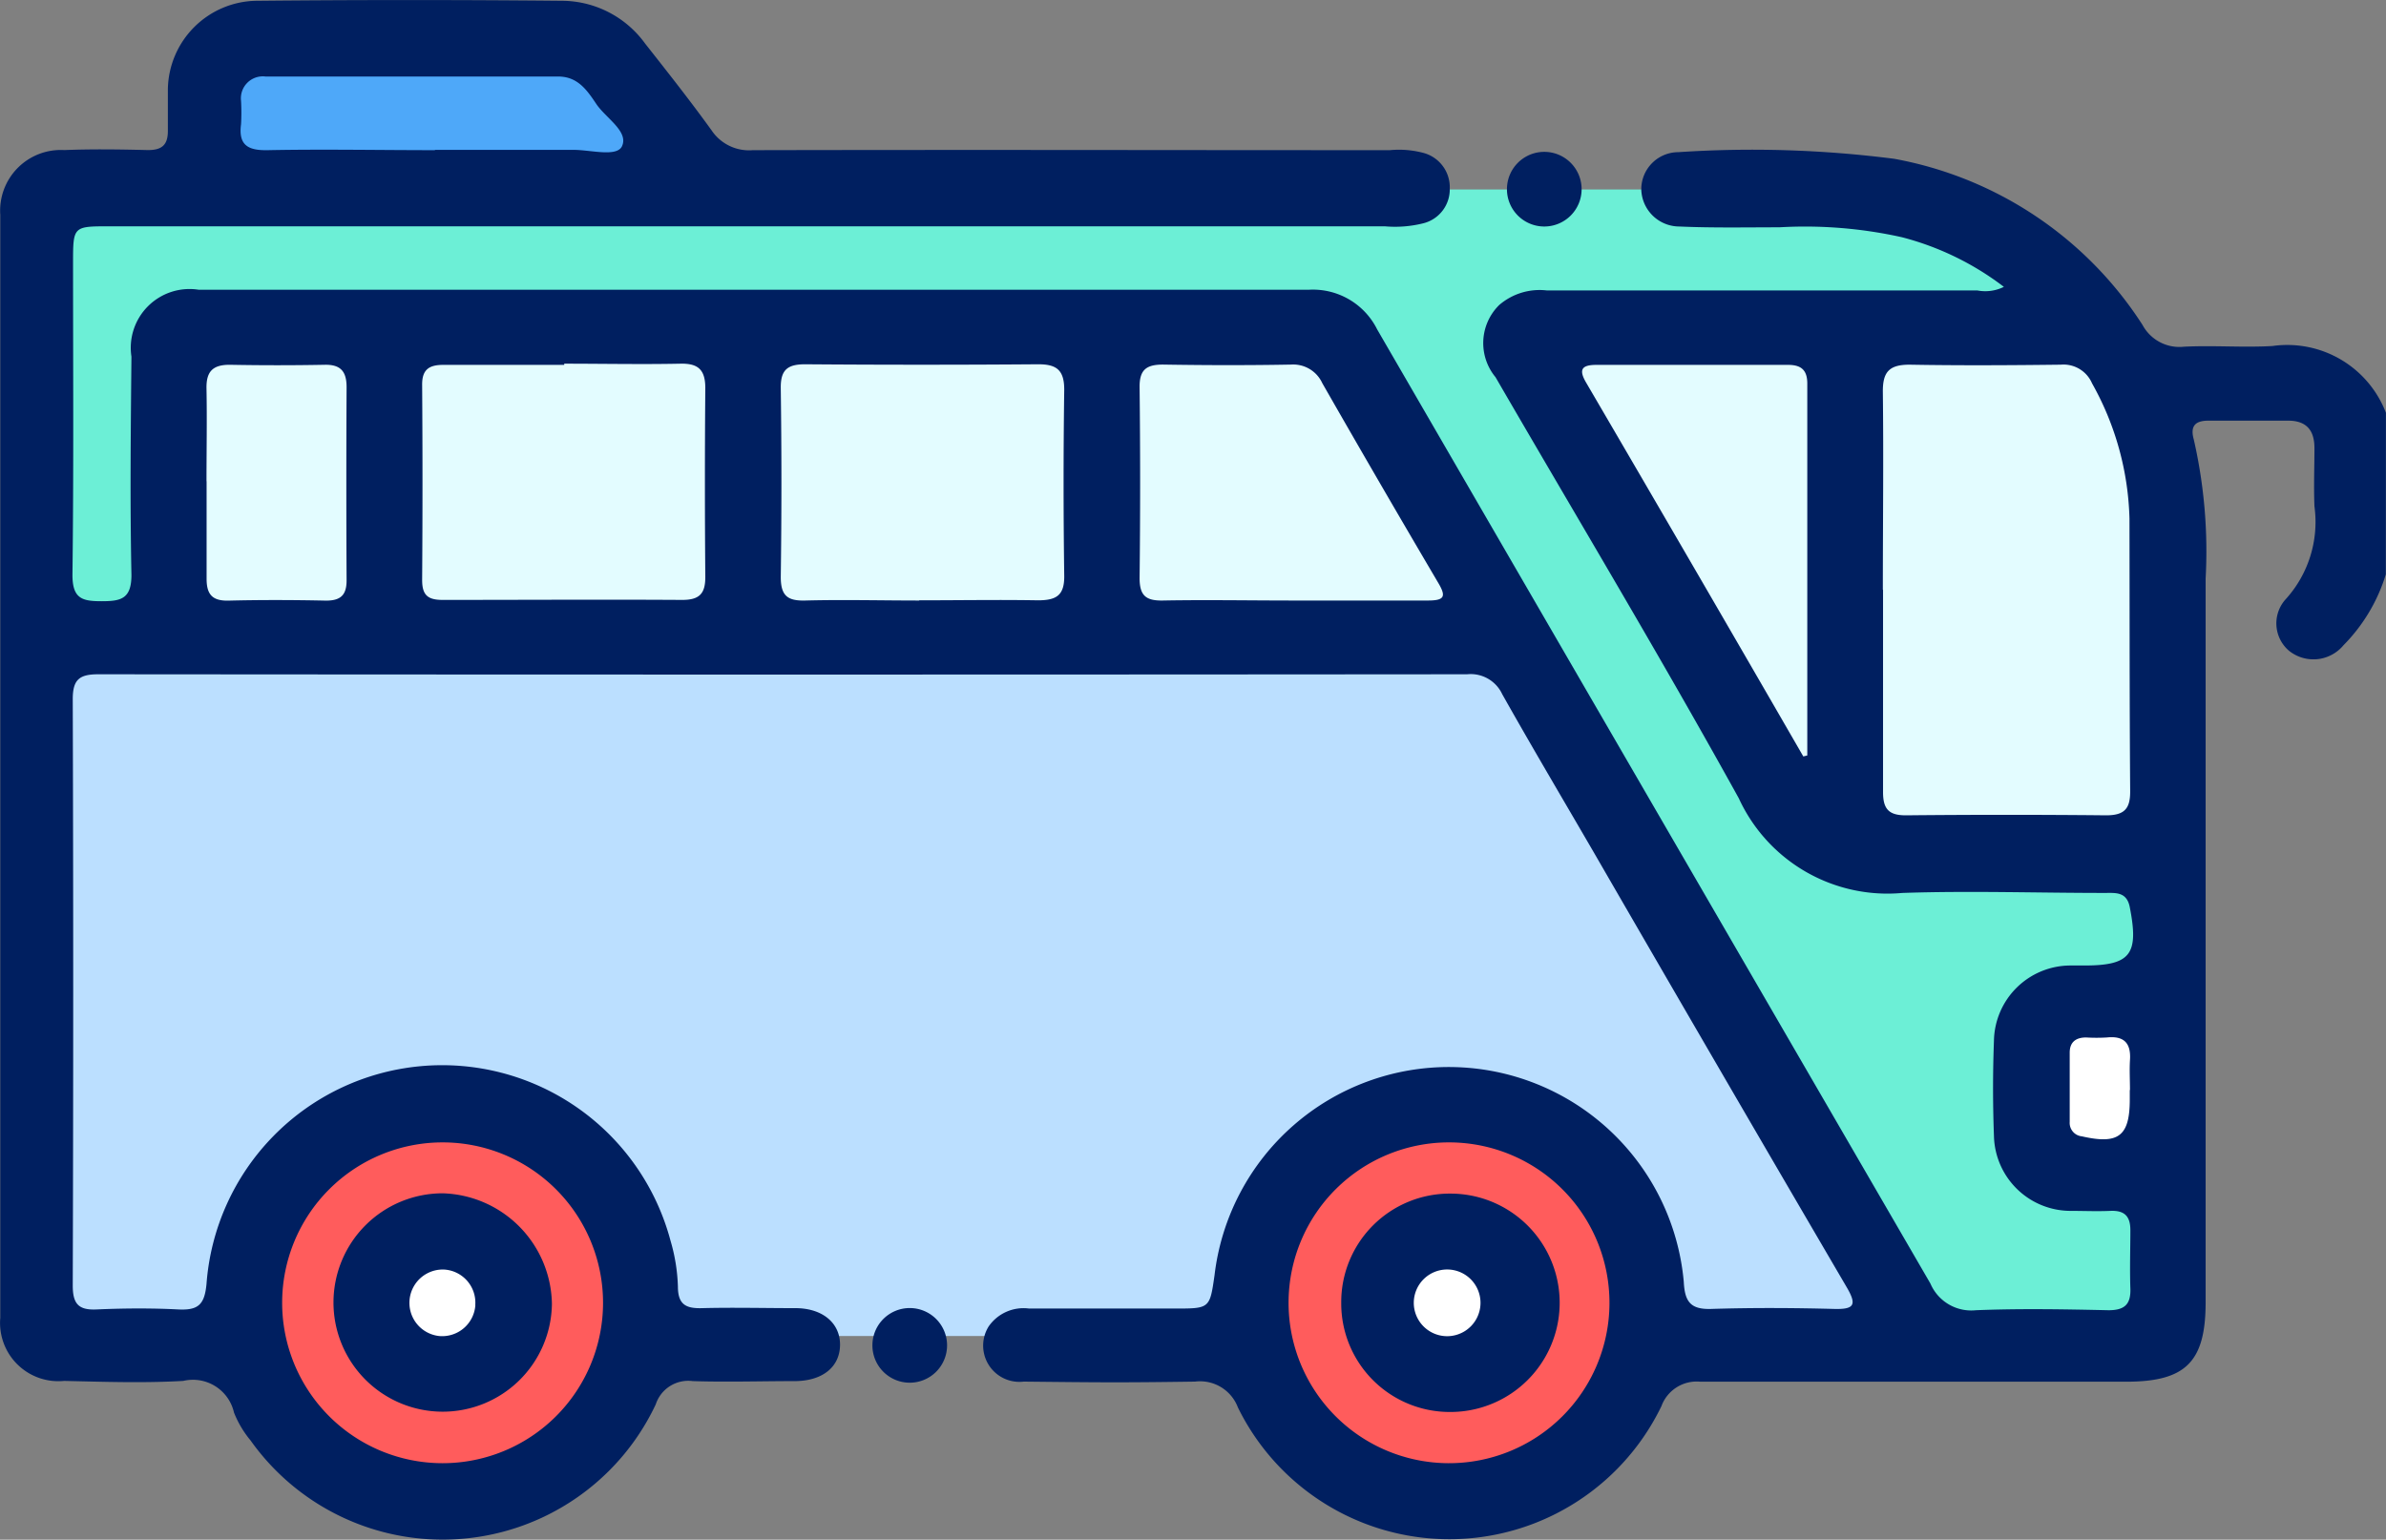 <?xml version="1.0" encoding="UTF-8" standalone="no"?>
<!-- Created with Inkscape (http://www.inkscape.org/) -->

<svg
   width="25.978mm"
   height="16.768mm"
   viewBox="0 0 25.978 16.768"
   version="1.1"
   id="svg1"
   xml:space="preserve"
   inkscape:version="1.3 (1:1.3+202307231459+0e150ed6c4)"
   xmlns:inkscape="http://www.inkscape.org/namespaces/inkscape"
   xmlns:sodipodi="http://sodipodi.sourceforge.net/DTD/sodipodi-0.dtd"
   xmlns="http://www.w3.org/2000/svg"
   xmlns:svg="http://www.w3.org/2000/svg"><rect x="0" y="0" width="25.978" height="16.768" fill="#808080" stroke="none"/><sodipodi:namedview
     id="namedview1"
     pagecolor="#ffffff"
     bordercolor="#999999"
     borderopacity="1"
     inkscape:showpageshadow="0"
     inkscape:pageopacity="0"
     inkscape:pagecheckerboard="0"
     inkscape:deskcolor="#d1d1d1"
     inkscape:document-units="mm"
     inkscape:zoom="2.0560856"
     inkscape:cx="33.558914"
     inkscape:cy="14.104471"
     inkscape:window-width="1920"
     inkscape:window-height="1016"
     inkscape:window-x="0"
     inkscape:window-y="27"
     inkscape:window-maximized="1"
     inkscape:current-layer="layer1" /><defs
     id="defs1" /><g
     inkscape:label="Capa 1"
     inkscape:groupmode="layer"
     id="layer1"
     transform="translate(-74.107,-117.713)"><g
       id="g5"
       transform="matrix(1.081,0,0,1.081,74.11,117.714)"><path
         id="Trazado_1410"
         data-name="Trazado 1410"
         d="M 5.359,107.854 V 100.7 H 20.2 l 4.163,7.151 z"
         transform="translate(-5.023,-94.394)"
         fill="#bbdfff" /><path
         id="Trazado_1411"
         data-name="Trazado 1411"
         d="m 5.359,34.817 v -4.4 h 18.194 a 2.368,2.368 0 0 1 0.782,0.132 3.555,3.555 0 0 1 2.522,2.951 v 8.467 H 24.233 L 18.373,31.921 H 6.851 l -0.02,2.9 z"
         transform="translate(-5.023,-28.509)"
         fill="#6cefd6" /><path
         id="Trazado_1412"
         data-name="Trazado 1412"
         d="m 206.848,181.363 a 1.92,1.92 0 1 1 -1.92,-1.92 1.92,1.92 0 0 1 1.92,1.92"
         transform="translate(-190.291,-168.201)"
         fill="#ff5c5c" /><path
         id="Trazado_1413"
         data-name="Trazado 1413"
         d="m 44.353,180.763 a 1.92,1.92 0 1 1 -1.92,-1.92 1.92,1.92 0 0 1 1.92,1.92"
         transform="translate(-37.976,-167.639)"
         fill="#ff5c5c" /><path
         id="Trazado_1414"
         data-name="Trazado 1414"
         d="m 63.358,202.121 a 0.549,0.549 0 1 1 -0.549,-0.549 0.549,0.549 0 0 1 0.549,0.549"
         transform="translate(-58.36,-188.944)"
         fill="#ffffff" /><path
         id="Trazado_1415"
         data-name="Trazado 1415"
         d="m 225.133,201.356 a 0.549,0.549 0 1 1 -0.549,-0.549 0.549,0.549 0 0 1 0.549,0.549"
         transform="translate(-210,-188.227)"
         fill="#ffffff" /><path
         id="Trazado_1416"
         data-name="Trazado 1416"
         d="m 328.964,162.2 h -0.288 a 0.424,0.424 0 0 1 -0.424,-0.424 v -0.8 a 0.424,0.424 0 0 1 0.424,-0.424 h 0.288 a 0.424,0.424 0 0 1 0.424,0.424 v 0.8 a 0.424,0.424 0 0 1 -0.424,0.424"
         transform="translate(-307.688,-150.491)"
         fill="#ffffff" /><path
         id="Trazado_1417"
         data-name="Trazado 1417"
         d="m 299.4,56.188 v 4.879 h 2.943 v -3.855 l -0.464,-1.088 z"
         transform="translate(-280.644,-52.608)"
         fill="#e3fcff" /><path
         id="Trazado_1418"
         data-name="Trazado 1418"
         d="m 246.55,53.06 h 3.039 v 4.888 z"
         transform="translate(-231.104,-49.736)"
         fill="#e3fcff" /><path
         id="Trazado_1419"
         data-name="Trazado 1419"
         d="m 176.337,54.593 v 2.793 h 3.983 l -1.679,-2.9 z"
         transform="translate(-165.29,-51.077)"
         fill="#e3fcff" /><path
         id="Trazado_1420"
         data-name="Trazado 1420"
         d="m 28.718,55.955 h -1.36 a 0.384,0.384 0 0 1 -0.384,-0.384 v -2.127 a 0.384,0.384 0 0 1 0.384,-0.384 h 1.36 a 0.384,0.384 0 0 1 0.384,0.384 v 2.127 a 0.384,0.384 0 0 1 -0.384,0.384"
         transform="translate(-25.285,-49.736)"
         fill="#e3fcff" /><path
         id="Trazado_1421"
         data-name="Trazado 1421"
         d="M 67.259,57.385 H 64.636 A 0.384,0.384 0 0 1 64.252,57 v -2.126 a 0.384,0.384 0 0 1 0.384,-0.384 h 2.623 a 0.384,0.384 0 0 1 0.384,0.384 V 57 a 0.384,0.384 0 0 1 -0.384,0.384"
         transform="translate(-60.227,-51.076)"
         fill="#e3fcff" /><path
         id="Trazado_1422"
         data-name="Trazado 1422"
         d="m 124.186,57.385 h -2.623 a 0.384,0.384 0 0 1 -0.384,-0.384 v -2.127 a 0.384,0.384 0 0 1 0.384,-0.384 h 2.623 a 0.384,0.384 0 0 1 0.384,0.384 V 57 a 0.384,0.384 0 0 1 -0.384,0.384"
         transform="translate(-113.587,-51.076)"
         fill="#e3fcff" /><path
         id="Trazado_1423"
         data-name="Trazado 1423"
         d="m 37.026,5.974 h -3.47 A 0.432,0.432 0 0 1 33.124,5.542 V 4.982 A 0.432,0.432 0 0 1 33.556,4.55 h 3.47 a 0.432,0.432 0 0 1 0.432,0.432 v 0.56 a 0.432,0.432 0 0 1 -0.432,0.432"
         transform="translate(-31.05,-4.265)"
         fill="#4ea8f9" /><path
         id="Trazado_1424"
         data-name="Trazado 1424"
         d="M 24.027,5.785 A 1.735,1.735 0 0 1 23.6,6.5 0.393,0.393 0 0 1 23.054,6.557 0.362,0.362 0 0 1 23.023,6.031 1.159,1.159 0 0 0 23.308,5.1 c -0.008,-0.2 0,-0.391 0,-0.586 0,-0.179 -0.079,-0.278 -0.268,-0.277 -0.266,0 -0.531,0 -0.8,0 -0.132,0 -0.186,0.053 -0.147,0.191 a 5.065,5.065 0 0 1 0.119,1.4 q 0,3.646 0,7.291 c 0,0.6 -0.2,0.8 -0.8,0.8 -1.43,0 -2.86,0 -4.29,0 a 0.378,0.378 0 0 0 -0.391,0.246 2.372,2.372 0 0 1 -4.266,0.013 0.407,0.407 0 0 0 -0.431,-0.26 c -0.758,0.011 -0.968,0.008 -1.726,0 a 0.365,0.365 0 0 1 -0.353,-0.556 0.427,0.427 0 0 1 0.407,-0.18 c 0.672,0 0.8,0 1.468,0 0.352,0 0.352,0 0.4,-0.337 a 2.376,2.376 0 0 1 4.726,0.068 c 0.01,0.2 0.068,0.279 0.275,0.273 0.414,-0.013 0.828,-0.011 1.242,0 0.2,0.005 0.228,-0.041 0.125,-0.217 Q 17.32,10.784 16.053,8.592 c -0.31,-0.534 -0.625,-1.065 -0.926,-1.6 a 0.35,0.35 0 0 0 -0.353,-0.2 q -6.893,0.006 -13.786,0 c -0.189,0 -0.258,0.051 -0.258,0.25 q 0.009,2.954 0,5.908 c 0,0.185 0.058,0.25 0.242,0.241 0.273,-0.012 0.547,-0.014 0.82,0 0.2,0.01 0.265,-0.046 0.285,-0.255 A 2.38,2.38 0 0 1 6.751,12.5 1.818,1.818 0 0 1 6.825,12.96 c 0,0.184 0.083,0.223 0.245,0.218 0.312,-0.008 0.625,0 0.938,0 0.276,0 0.452,0.152 0.45,0.371 -0.002,0.219 -0.173,0.362 -0.453,0.364 -0.344,0 -0.688,0.011 -1.031,0 A 0.344,0.344 0 0 0 6.602,14.147 2.372,2.372 0 0 1 2.521,14.511 1.034,1.034 0 0 1 2.354,14.23 0.424,0.424 0 0 0 1.843,13.911 c -0.4,0.023 -0.8,0.009 -1.2,0 A 0.587,0.587 0 0 1 0,13.276 Q 0,7.72 0,2.163 A 0.611,0.611 0 0 1 0.644,1.511 c 0.281,-0.011 0.563,-0.007 0.844,0 0.138,0 0.2,-0.05 0.2,-0.192 0,-0.142 0,-0.281 0,-0.422 a 0.906,0.906 0 0 1 0.886,-0.89 q 1.547,-0.015 3.095,0 a 1.04,1.04 0 0 1 0.825,0.43 c 0.227,0.288 0.455,0.577 0.67,0.875 a 0.454,0.454 0 0 0 0.415,0.2 c 2.485,-0.005 3.931,0 6.416,0 a 0.958,0.958 0 0 1 0.348,0.03 0.358,0.358 0 0 1 0.256,0.355 0.352,0.352 0 0 1 -0.26,0.35 1.169,1.169 0 0 1 -0.395,0.032 H 1.1 c -0.367,0 -0.367,0 -0.367,0.371 0,1.047 0.007,2.095 -0.006,3.142 0,0.24 0.1,0.264 0.294,0.264 0.194,0 0.3,-0.023 0.3,-0.264 -0.015,-0.734 -0.007,-1.469 0,-2.2 A 0.592,0.592 0 0 1 1.998,2.918 q 5.592,0 11.183,0 a 0.723,0.723 0 0 1 0.687,0.4 q 2.785,4.807 5.572,9.612 a 0.447,0.447 0 0 0 0.458,0.269 c 0.445,-0.018 0.891,-0.01 1.336,0 0.164,0 0.226,-0.061 0.22,-0.221 -0.007,-0.2 0,-0.391 0,-0.586 0,-0.139 -0.058,-0.2 -0.2,-0.194 -0.142,0.006 -0.266,0 -0.4,0 A 0.773,0.773 0 0 1 20.08,11.444 c -0.012,-0.32 -0.012,-0.641 0,-0.961 a 0.772,0.772 0 0 1 0.77,-0.757 c 0.047,0 0.094,0 0.141,0 0.467,0 0.55,-0.113 0.457,-0.588 -0.031,-0.157 -0.143,-0.143 -0.25,-0.143 -0.68,0 -1.361,-0.023 -2.04,0 A 1.648,1.648 0 0 1 17.51,8.041 C 16.72,6.612 15.879,5.212 15.06,3.799 a 0.538,0.538 0 0 1 0.037,-0.727 0.623,0.623 0 0 1 0.478,-0.147 q 2.169,0 4.337,0 a 0.422,0.422 0 0 0 0.268,-0.036 2.878,2.878 0 0 0 -1.027,-0.5 4.488,4.488 0 0 0 -1.234,-0.1 c -0.336,0 -0.672,0.007 -1.008,-0.008 a 0.384,0.384 0 0 1 -0.383,-0.371 0.374,0.374 0 0 1 0.374,-0.378 11.223,11.223 0 0 1 2.174,0.067 3.779,3.779 0 0 1 2.5,1.673 0.422,0.422 0 0 0 0.418,0.22 c 0.3,-0.015 0.595,0.01 0.891,-0.007 a 1.064,1.064 0 0 1 1.143,0.673 z M 18.963,5.94 c 0,0.68 0,1.359 0,2.039 0,0.17 0.057,0.235 0.232,0.234 q 1.008,-0.01 2.015,0 c 0.187,0 0.244,-0.069 0.242,-0.247 C 21.445,7.052 21.447,6.138 21.445,5.224 A 2.931,2.931 0 0 0 21.068,3.861 0.313,0.313 0 0 0 20.752,3.673 c -0.508,0.006 -1.016,0.009 -1.523,0 -0.208,0 -0.27,0.077 -0.268,0.276 0.008,0.664 0,1.328 0,1.992 M 5.68,3.675 c -0.406,0 -0.812,0 -1.218,0 -0.144,0 -0.214,0.048 -0.213,0.2 q 0.007,0.984 0,1.968 c 0,0.153 0.058,0.2 0.207,0.2 0.8,0 1.609,-0.005 2.413,0 0.175,0 0.233,-0.065 0.232,-0.234 q -0.008,-0.949 0,-1.9 c 0,-0.183 -0.07,-0.25 -0.25,-0.246 -0.39,0.008 -0.781,0 -1.171,0 m 3.575,2.384 c 0.4,0 0.8,-0.007 1.195,0 0.186,0 0.269,-0.048 0.266,-0.249 q -0.013,-0.937 0,-1.874 c 0,-0.2 -0.08,-0.256 -0.266,-0.255 q -1.171,0.009 -2.343,0 c -0.18,0 -0.249,0.057 -0.246,0.243 q 0.013,0.949 0,1.9 c 0,0.19 0.069,0.242 0.247,0.237 0.382,-0.01 0.765,0 1.148,0 m 3.764,0 c 0.453,0 0.907,0 1.36,0 0.172,0 0.183,-0.044 0.1,-0.183 q -0.589,-1 -1.165,-2.007 A 0.322,0.322 0 0 0 13,3.672 c -0.43,0.008 -0.86,0.007 -1.289,0 -0.167,0 -0.238,0.051 -0.236,0.229 q 0.011,0.961 0,1.922 c 0,0.178 0.065,0.229 0.234,0.226 0.437,-0.008 0.875,0 1.313,0 M 18.159,7.62 18.2,7.61 q 0,-1.874 0,-3.747 C 18.2,3.717 18.128,3.674 18,3.675 q -0.961,0 -1.922,0 c -0.146,0 -0.185,0.043 -0.106,0.178 q 1.1,1.882 2.188,3.767 M 14.6,11.508 A 1.616,1.616 0 1 0 14.583,14.74 1.616,1.616 0 1 0 14.6,11.508 M 4.455,14.74 a 1.616,1.616 0 1 0 0,-3.232 1.616,1.616 0 1 0 0,3.232 M 2.078,4.847 c 0,0.328 0,0.655 0,0.983 0,0.159 0.059,0.224 0.221,0.22 0.327,-0.008 0.655,-0.007 0.982,0 0.152,0 0.208,-0.06 0.207,-0.208 Q 3.483,4.871 3.488,3.9 C 3.488,3.744 3.431,3.671 3.269,3.674 2.949,3.68 2.63,3.68 2.31,3.674 c -0.172,0 -0.236,0.07 -0.233,0.238 0.006,0.312 0,0.624 0,0.936 m 2.3,-3.339 c 0.468,0 0.936,0 1.4,0 0.169,0 0.433,0.075 0.485,-0.037 C 6.331,1.322 6.098,1.189 6.002,1.045 5.906,0.901 5.813,0.771 5.621,0.77 H 2.672 a 0.221,0.221 0 0 0 -0.247,0.246 2.168,2.168 0 0 1 0,0.234 c -0.028,0.212 0.07,0.266 0.269,0.262 0.562,-0.011 1.123,0 1.685,0 M 21.45,10.98 c 0,-0.1 -0.006,-0.2 0,-0.3 0.012,-0.171 -0.059,-0.247 -0.232,-0.229 a 1.771,1.771 0 0 1 -0.21,0 c -0.1,0 -0.164,0.044 -0.165,0.151 0,0.234 0,0.468 0,0.7 a 0.136,0.136 0 0 0 0.122,0.145 c 0.368,0.084 0.483,0 0.483,-0.372 0,-0.031 0,-0.062 0,-0.094"
         fill="#001f60" /><path
         id="Trazado_1425"
         data-name="Trazado 1425"
         d="m 215.584,192.995 a 1.093,1.093 0 0 1 1.1,-1.1 1.1,1.1 0 0 1 0,2.2 1.093,1.093 0 0 1 -1.1,-1.1 m 1.085,0.336 a 0.336,0.336 0 0 0 0,-0.671 0.336,0.336 0 1 0 0,0.671"
         transform="translate(-202.078,-179.871)"
         fill="#001f60" /><path
         id="Trazado_1426"
         data-name="Trazado 1426"
         d="m 55.725,192.988 a 1.1,1.1 0 1 1 -1.1,-1.114 1.133,1.133 0 0 1 1.1,1.114 m -0.772,0.013 a 0.334,0.334 0 0 0 -0.316,-0.359 0.336,0.336 0 0 0 -0.046,0.67 0.335,0.335 0 0 0 0.363,-0.312"
         transform="translate(-50.169,-179.853)"
         fill="#001f60" /><path
         id="Trazado_1427"
         data-name="Trazado 1427"
         d="m 140.959,210.716 a 0.376,0.376 0 1 1 -0.376,-0.376 0.376,0.376 0 0 1 0.376,0.376"
         transform="translate(-131.423,-197.163)"
         fill="#001f60" /><path
         id="Trazado_1428"
         data-name="Trazado 1428"
         d="m 242.974,24.789 a 0.376,0.376 0 1 1 -0.376,-0.376 0.376,0.376 0 0 1 0.376,0.376"
         transform="translate(-227.047,-22.884)"
         fill="#001f60" /></g></g></svg>
